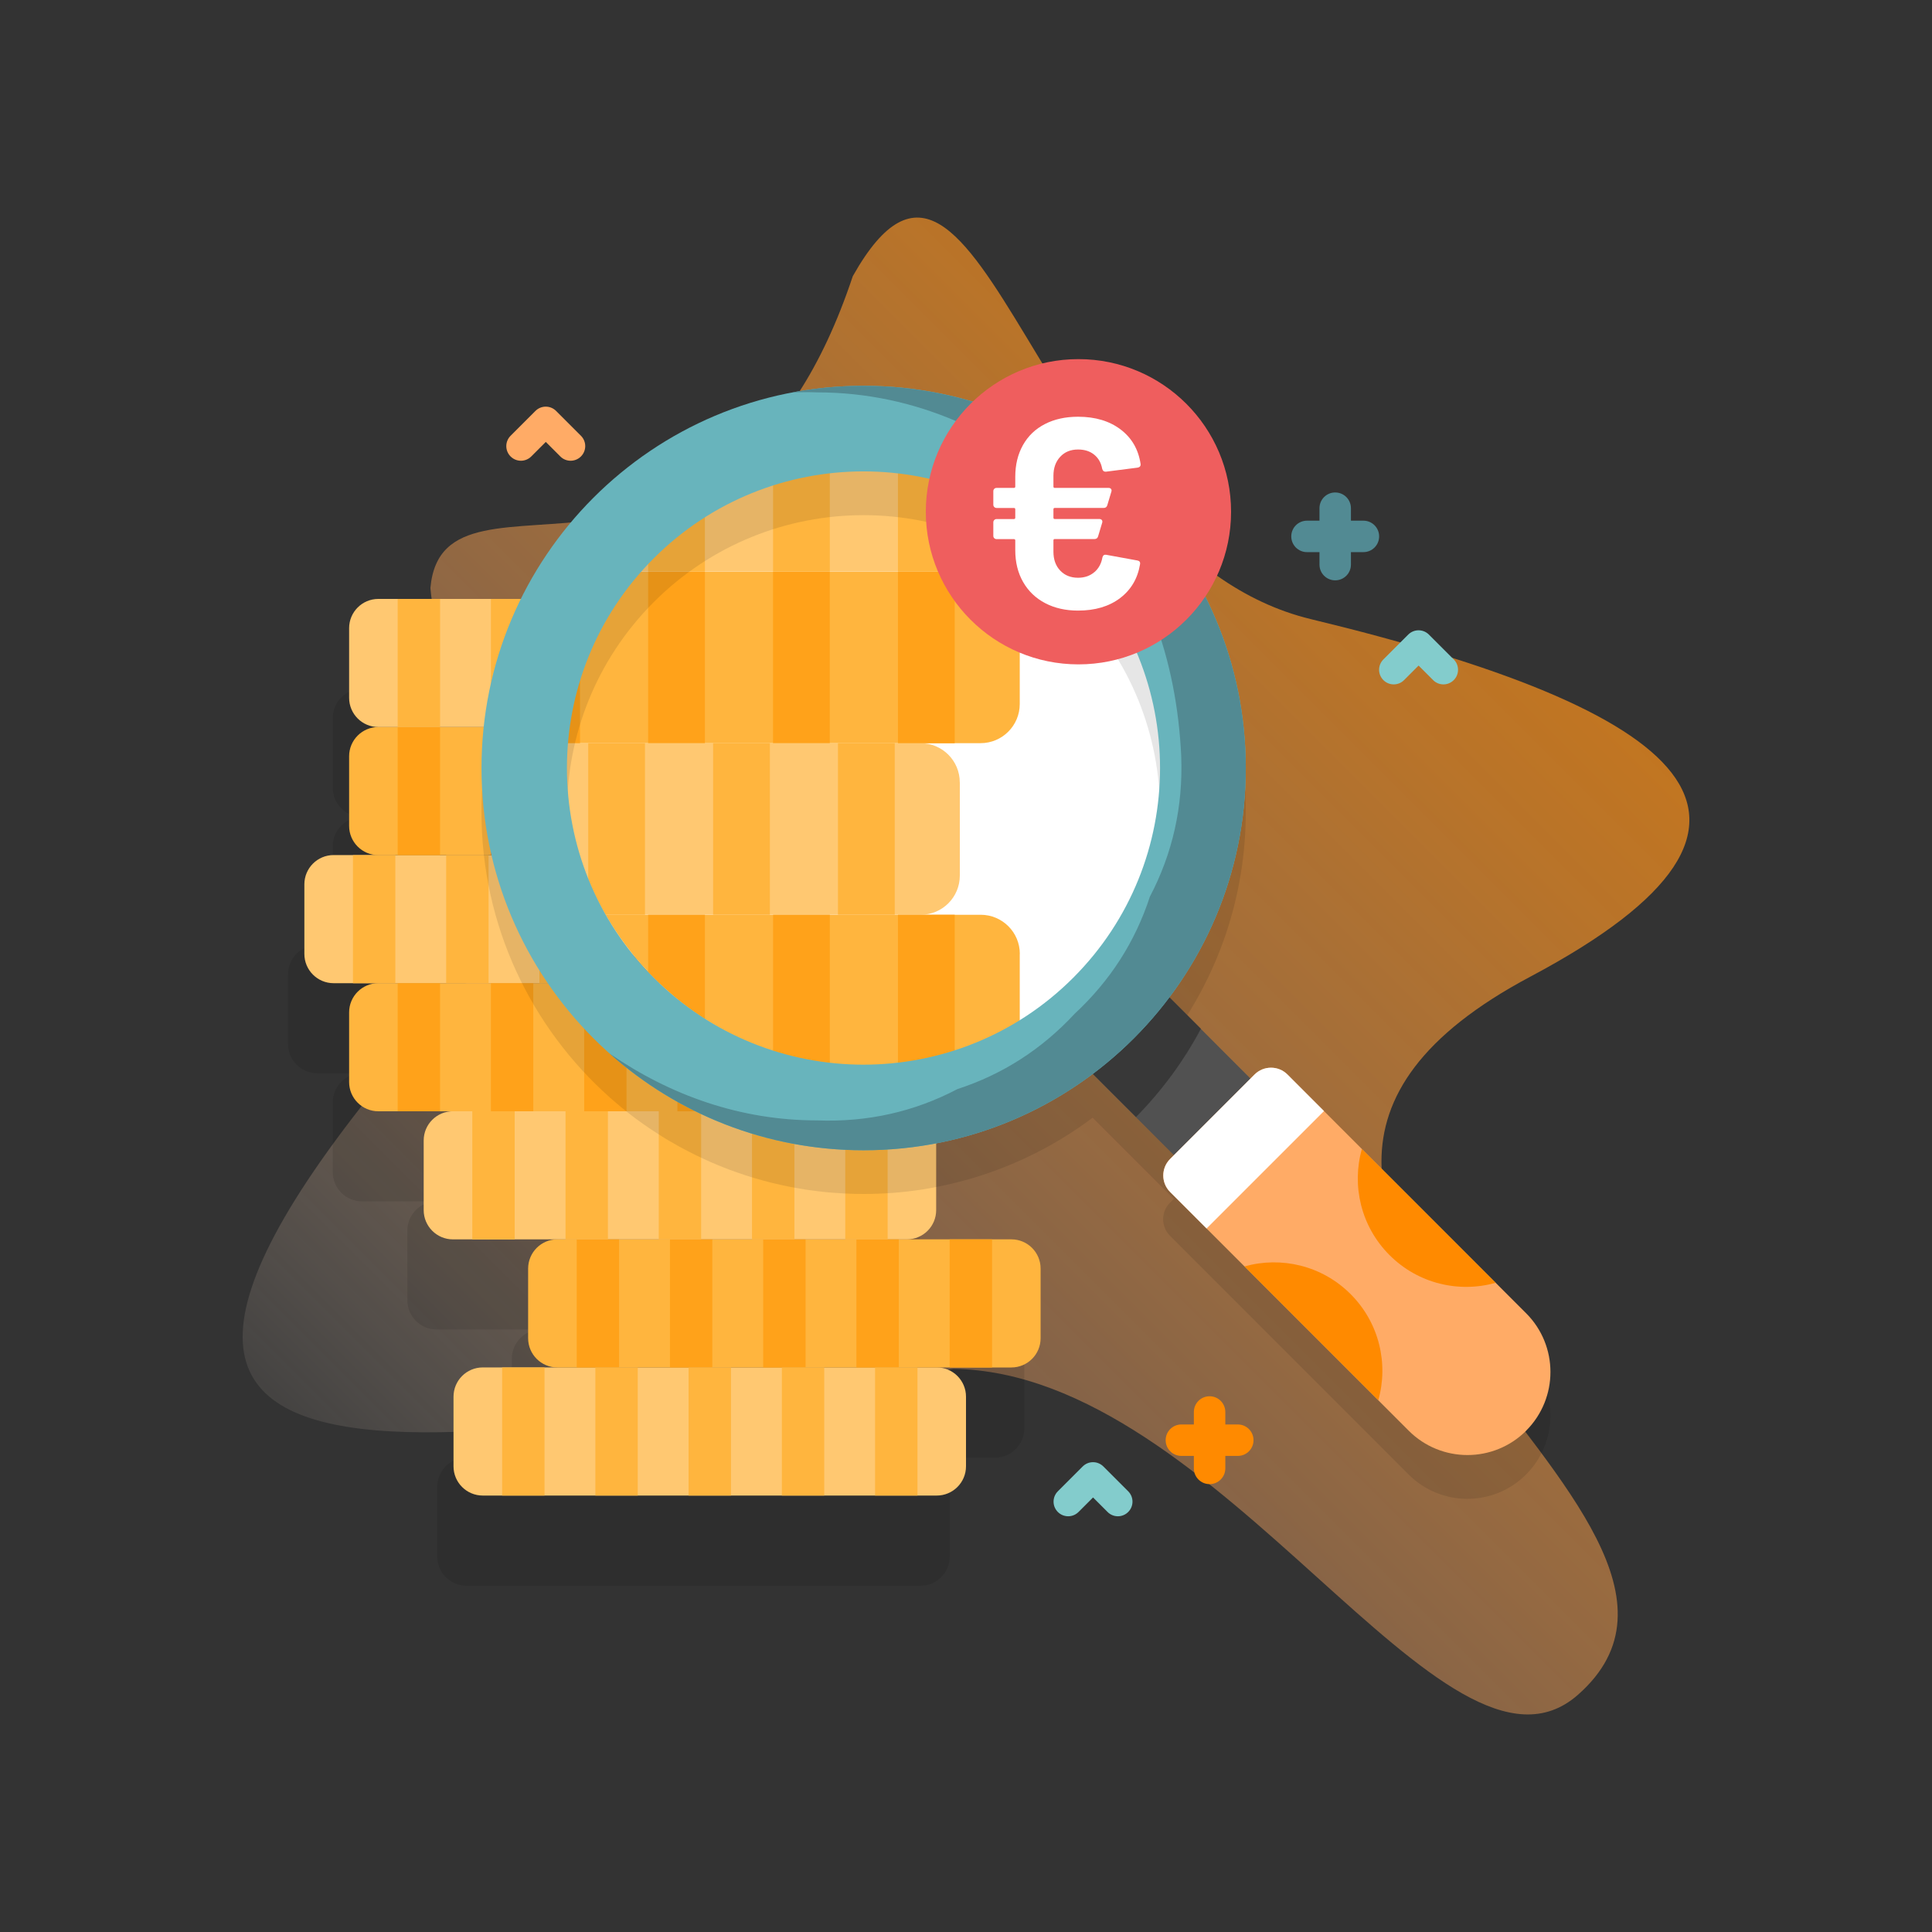 <?xml version="1.0" encoding="UTF-8"?>
<svg id="uuid-2a800f5f-bc5a-49b9-9d21-ec578f7291eb" data-name="Layer 1" xmlns="http://www.w3.org/2000/svg" xmlns:xlink="http://www.w3.org/1999/xlink" viewBox="0 0 500 500">
  <rect x="0" y="0" width="500" height="500" fill="#333333" stroke="none"/>
  <defs>
    <style>
      .uuid-45a00d83-afdc-4f2d-b4ac-e637e36ceaa0 {
        fill: #ffb53e;
      }

      .uuid-917c7be0-c46c-44a6-b1aa-ca9e52d49e61 {
        fill: #ff8a00;
      }

      .uuid-b0c1655b-1301-476c-a4e9-b0a9ad981350 {
        fill: #ff7300;
      }

      .uuid-51d703b0-7fa4-4889-af55-dfd368f18d8b {
        fill: #fff;
      }

      .uuid-66b3e435-56ea-4912-aef5-af2dca7a10e1 {
        fill: #383838;
      }

      .uuid-527a62cc-1a73-48c3-9569-6ae45718b3da {
        fill: none;
      }

      .uuid-70ea49ac-3021-41ff-b74c-27efb0391ed1 {
        fill: #ff8b00;
      }

      .uuid-acdc52d6-5f88-46f7-875d-94dae47e5d79 {
        fill: #ffab66;
      }

      .uuid-2578c8c4-3b96-458a-809e-0cf5ac69aac7 {
        fill: url(#uuid-9b9176ee-22c3-4aa1-a0a9-4f7ee4f62b16);
      }

      .uuid-89b4611e-27c2-4843-b9cf-c809e1747a5d {
        fill: #83cccc;
      }

      .uuid-62cf7bcf-9fee-407c-abd1-4447c2986be8 {
        fill: #528a93;
      }

      .uuid-a74b2c6b-6467-416f-9271-a613db2431ad {
        fill: #515151;
      }

      .uuid-d77dd9c1-4f24-4a9e-95cc-1a57f5fb3240 {
        fill: #ef5e5e;
      }

      .uuid-48b6c899-9b84-4792-8c1b-b693edf76dd0 {
        fill: #ffa21a;
      }

      .uuid-9ce3b537-58e0-4ac0-b241-83e81376f29c {
        opacity: .1;
      }

      .uuid-7f566fdd-5f59-489e-818f-9ad810baa7af {
        fill: #68b4bc;
      }

      .uuid-2f4981d4-eef6-42a0-ab1e-a9815ea9c4ec {
        fill: #ffc871;
      }
    </style>
    <linearGradient id="uuid-9b9176ee-22c3-4aa1-a0a9-4f7ee4f62b16" x1="103.58" y1="53.24" x2="472.69" y2="422.36" gradientTransform="translate(0 502) scale(1 -1)" gradientUnits="userSpaceOnUse">
      <stop offset="0" stop-color="#fff" stop-opacity="0"/>
      <stop offset=".05" stop-color="#fff2e7" stop-opacity=".06"/>
      <stop offset=".25" stop-color="#ffbf8a" stop-opacity=".3"/>
      <stop offset=".35" stop-color="#ffab66" stop-opacity=".4"/>
      <stop offset=".45" stop-color="#ffa451" stop-opacity=".48"/>
      <stop offset=".7" stop-color="#ff9625" stop-opacity=".65"/>
      <stop offset=".89" stop-color="#ff8d0a" stop-opacity=".76"/>
      <stop offset="1" stop-color="#ff8a00" stop-opacity=".8"/>
    </linearGradient>
  </defs>
  <path class="uuid-2578c8c4-3b96-458a-809e-0cf5ac69aac7" d="M220.72,71.44c33.16-58.8,47.26,71.58,118.53,88.79,96.79,23.37,133.27,51.91,56.8,92.53-113.82,60.47,66.12,138.52,12.31,185.86-34.23,30.11-92.28-83.47-161.66-84.36-136.73,19.92-268.62,51.49-114.8-111.99,25.11-32.3-17.27-52.52-20.51-90.1,3.35-37.79,76.66,17.3,109.32-80.72h0Z"/>
  <path class="uuid-9ce3b537-58e0-4ac0-b241-83e81376f29c" d="M257.51,344.07h-27.02c4.18,0,7.57-3.39,7.57-7.57v-18.02c0-4.18-3.39-7.57-7.57-7.57h-19.3c4.18,0,7.56-3.39,7.56-7.57v-18.02c0-4.18-3.39-7.57-7.57-7.57h-11.58c4.18,0,7.57-3.39,7.57-7.57v-18.02c0-4.18-3.39-7.57-7.57-7.57h11.58c4.18,0,7.57-3.39,7.57-7.57v-18.02c0-4.18-3.39-7.57-7.57-7.57,4.18,0,7.57-3.39,7.57-7.57v-18.02c0-4.18-3.39-7.57-7.57-7.57h-117.49c-4.18,0-7.57,3.39-7.57,7.57v18.02c0,4.18,3.39,7.57,7.57,7.57-4.18,0-7.57,3.39-7.57,7.57v18.02c0,4.18,3.39,7.57,7.57,7.57h-11.58c-4.18,0-7.57,3.39-7.57,7.57v18.02c0,4.18,3.39,7.57,7.57,7.57h11.58c-4.18,0-7.57,3.39-7.57,7.57v18.02c0,4.18,3.39,7.57,7.57,7.57h19.3c-4.18,0-7.56,3.39-7.56,7.57v18.02c0,4.18,3.39,7.57,7.57,7.57h5s10.97,0,10.97,0h0s11.06,0,11.06,0c-4.18,0-7.57,3.39-7.57,7.57v18.02c0,4.18,3.39,7.57,7.57,7.57h-19.3c-4.18,0-7.57,3.39-7.57,7.57v18.02c0,4.18,3.39,7.57,7.57,7.57h117.49c4.18,0,7.57-3.39,7.57-7.57v-18.02c0-4.18-3.39-7.57-7.57-7.57h19.3c4.18,0,7.57-3.39,7.57-7.57v-18.02c0-4.18-3.39-7.57-7.57-7.57Z"/>
  <path class="uuid-2f4981d4-eef6-42a0-ab1e-a9815ea9c4ec" d="M242.43,387.05h-117.49c-4.18,0-7.57-3.39-7.57-7.57v-18.02c0-4.18,3.39-7.57,7.57-7.57h117.49c4.18,0,7.57,3.39,7.57,7.57v18.02c0,4.18-3.39,7.57-7.57,7.57Z"/>
  <path class="uuid-45a00d83-afdc-4f2d-b4ac-e637e36ceaa0" d="M261.74,353.9h-117.49c-4.18,0-7.57-3.39-7.57-7.57v-18.02c0-4.18,3.39-7.57,7.57-7.57h117.49c4.18,0,7.57,3.39,7.57,7.57v18.02c0,4.18-3.39,7.57-7.57,7.57Z"/>
  <path class="uuid-2f4981d4-eef6-42a0-ab1e-a9815ea9c4ec" d="M234.71,320.75h-117.49c-4.18,0-7.57-3.39-7.57-7.57v-18.02c0-4.18,3.39-7.57,7.57-7.57h117.49c4.18,0,7.57,3.39,7.57,7.57v18.02c0,4.18-3.39,7.57-7.57,7.57Z"/>
  <path class="uuid-45a00d83-afdc-4f2d-b4ac-e637e36ceaa0" d="M215.41,287.6h-117.49c-4.18,0-7.57-3.39-7.57-7.57v-18.02c0-4.18,3.39-7.57,7.57-7.57h117.49c4.18,0,7.57,3.39,7.57,7.57v18.02c0,4.18-3.39,7.57-7.57,7.57Z"/>
  <path class="uuid-b0c1655b-1301-476c-a4e9-b0a9ad981350" d="M199.44,254.45h10.97v33.15h-10.97v-33.15Z"/>
  <path class="uuid-2f4981d4-eef6-42a0-ab1e-a9815ea9c4ec" d="M203.83,254.45h-117.49c-4.18,0-7.57-3.39-7.57-7.57v-18.02c0-4.18,3.39-7.57,7.57-7.57h117.49c4.18,0,7.57,3.39,7.57,7.57v18.02c0,4.18-3.39,7.57-7.57,7.57Z"/>
  <path class="uuid-45a00d83-afdc-4f2d-b4ac-e637e36ceaa0" d="M139.6,221.31h10.97v33.15h-10.97v-33.15Z"/>
  <path class="uuid-70ea49ac-3021-41ff-b74c-27efb0391ed1" d="M163.73,221.31h10.97v33.15h-10.97v-33.15Z"/>
  <path class="uuid-70ea49ac-3021-41ff-b74c-27efb0391ed1" d="M187.86,221.31h10.97v33.15h-10.97v-33.15Z"/>
  <path class="uuid-45a00d83-afdc-4f2d-b4ac-e637e36ceaa0" d="M215.41,221.31h-117.49c-4.18,0-7.57-3.39-7.57-7.57v-18.02c0-4.18,3.39-7.57,7.57-7.57h117.49c4.18,0,7.57,3.39,7.57,7.57v18.02c0,4.18-3.39,7.57-7.57,7.57Z"/>
  <g>
    <path class="uuid-48b6c899-9b84-4792-8c1b-b693edf76dd0" d="M149.25,320.75h10.97v33.15h-10.97v-33.15Z"/>
    <path class="uuid-48b6c899-9b84-4792-8c1b-b693edf76dd0" d="M173.38,320.75h10.97v33.15h-10.97v-33.15Z"/>
    <path class="uuid-48b6c899-9b84-4792-8c1b-b693edf76dd0" d="M197.51,320.75h10.97v33.15h-10.97v-33.15Z"/>
    <path class="uuid-48b6c899-9b84-4792-8c1b-b693edf76dd0" d="M221.64,320.75h10.97v33.15h-10.97v-33.15Z"/>
    <path class="uuid-48b6c899-9b84-4792-8c1b-b693edf76dd0" d="M245.77,320.75h10.97v33.15h-10.97v-33.15Z"/>
    <path class="uuid-48b6c899-9b84-4792-8c1b-b693edf76dd0" d="M102.92,254.45h10.97v33.15h-10.97v-33.15Z"/>
    <path class="uuid-48b6c899-9b84-4792-8c1b-b693edf76dd0" d="M127.05,254.45h10.97v33.15h-10.97v-33.15Z"/>
    <path class="uuid-48b6c899-9b84-4792-8c1b-b693edf76dd0" d="M151.18,254.45h10.97v33.15h-10.97v-33.15Z"/>
    <path class="uuid-48b6c899-9b84-4792-8c1b-b693edf76dd0" d="M175.31,254.45h10.97v33.15h-10.97v-33.15Z"/>
    <path class="uuid-48b6c899-9b84-4792-8c1b-b693edf76dd0" d="M102.92,188.16h10.97v33.15h-10.97v-33.15Z"/>
  </g>
  <path class="uuid-b0c1655b-1301-476c-a4e9-b0a9ad981350" d="M127.05,188.16h10.97v33.15h-10.97v-33.15Z"/>
  <path class="uuid-b0c1655b-1301-476c-a4e9-b0a9ad981350" d="M151.18,188.16h10.97v33.15h-10.97v-33.15Z"/>
  <path class="uuid-b0c1655b-1301-476c-a4e9-b0a9ad981350" d="M175.31,188.16h10.97v33.15h-10.97v-33.15Z"/>
  <path class="uuid-b0c1655b-1301-476c-a4e9-b0a9ad981350" d="M199.44,188.16h10.97v33.15h-10.97v-33.15Z"/>
  <path class="uuid-2f4981d4-eef6-42a0-ab1e-a9815ea9c4ec" d="M215.41,188.16h-117.49c-4.18,0-7.57-3.39-7.57-7.57v-18.02c0-4.18,3.39-7.57,7.57-7.57h117.49c4.18,0,7.57,3.39,7.57,7.57v18.02c0,4.18-3.39,7.57-7.57,7.57Z"/>
  <g>
    <path class="uuid-45a00d83-afdc-4f2d-b4ac-e637e36ceaa0" d="M129.95,353.9h10.97v33.15h-10.97v-33.15Z"/>
    <path class="uuid-45a00d83-afdc-4f2d-b4ac-e637e36ceaa0" d="M154.08,353.9h10.97v33.15h-10.97v-33.15Z"/>
    <path class="uuid-45a00d83-afdc-4f2d-b4ac-e637e36ceaa0" d="M178.21,353.9h10.97v33.15h-10.97v-33.15Z"/>
    <path class="uuid-45a00d83-afdc-4f2d-b4ac-e637e36ceaa0" d="M202.34,353.9h10.97v33.15h-10.97v-33.15Z"/>
    <path class="uuid-45a00d83-afdc-4f2d-b4ac-e637e36ceaa0" d="M226.47,353.9h10.97v33.15h-10.97v-33.15Z"/>
    <path class="uuid-45a00d83-afdc-4f2d-b4ac-e637e36ceaa0" d="M122.23,287.6h10.97v33.15h-10.97v-33.15Z"/>
    <path class="uuid-45a00d83-afdc-4f2d-b4ac-e637e36ceaa0" d="M146.36,287.6h10.97v33.15h-10.97v-33.15Z"/>
    <path class="uuid-45a00d83-afdc-4f2d-b4ac-e637e36ceaa0" d="M170.49,287.6h10.97v33.15h-10.97v-33.15Z"/>
    <path class="uuid-45a00d83-afdc-4f2d-b4ac-e637e36ceaa0" d="M194.62,287.6h10.97v33.15h-10.97v-33.15Z"/>
    <path class="uuid-45a00d83-afdc-4f2d-b4ac-e637e36ceaa0" d="M218.75,287.6h10.97v33.15h-10.97v-33.15Z"/>
    <path class="uuid-45a00d83-afdc-4f2d-b4ac-e637e36ceaa0" d="M91.34,221.31h10.97v33.15h-10.97v-33.15Z"/>
    <path class="uuid-45a00d83-afdc-4f2d-b4ac-e637e36ceaa0" d="M115.47,221.31h10.97v33.15h-10.97v-33.15Z"/>
    <path class="uuid-45a00d83-afdc-4f2d-b4ac-e637e36ceaa0" d="M102.92,155.01h10.97v33.15h-10.97v-33.15Z"/>
    <path class="uuid-45a00d83-afdc-4f2d-b4ac-e637e36ceaa0" d="M127.05,155.01h10.97v33.15h-10.97v-33.15Z"/>
  </g>
  <path class="uuid-70ea49ac-3021-41ff-b74c-27efb0391ed1" d="M151.18,155.01h10.97v33.15h-10.97v-33.15Z"/>
  <path class="uuid-70ea49ac-3021-41ff-b74c-27efb0391ed1" d="M175.31,155.01h10.97v33.15h-10.97v-33.15Z"/>
  <path class="uuid-70ea49ac-3021-41ff-b74c-27efb0391ed1" d="M199.44,155.01h10.97v33.15h-10.97v-33.15Z"/>
  <circle class="uuid-51d703b0-7fa4-4889-af55-dfd368f18d8b" cx="225.73" cy="196.71" r="79.75"/>
  <path class="uuid-45a00d83-afdc-4f2d-b4ac-e637e36ceaa0" d="M263.91,246.86v19.88c-5.39,2.95-11.04,5.22-16.83,6.82-4.82,1.34-9.74,2.22-14.69,2.63-5.87.49-11.79.33-17.63-.48-4.98-.68-9.9-1.84-14.69-3.47-6.13-2.07-12.05-4.92-17.63-8.53-4.64-3-9.03-6.53-13.1-10.6-.54-.54-1.07-1.09-1.59-1.64-4.32-4.56-7.99-9.51-11.02-14.73h97.06c5.6,0,10.14,4.53,10.14,10.13h0Z"/>
  <path class="uuid-2f4981d4-eef6-42a0-ab1e-a9815ea9c4ec" d="M248.4,202.46v24.14c0,5.6-4.53,10.14-10.13,10.14h-81.55c-1.7-2.93-3.2-5.93-4.49-9.01-4.75-11.26-6.79-23.39-6.14-35.39h92.17c5.6,0,10.13,4.54,10.13,10.13h0Z"/>
  <path class="uuid-45a00d83-afdc-4f2d-b4ac-e637e36ceaa0" d="M263.91,158.06v24.13c0,5.6-4.54,10.14-10.14,10.14h-107.68c.39-7.12,1.73-14.19,4.02-21.02,2.77-8.28,6.95-16.2,12.51-23.39h91.15c5.6,0,10.14,4.54,10.14,10.14h0Z"/>
  <g>
    <path class="uuid-48b6c899-9b84-4792-8c1b-b693edf76dd0" d="M182.43,236.73v26.97c-4.64-3-9.03-6.53-13.1-10.6-.54-.54-1.07-1.09-1.59-1.64v-14.73h14.69Z"/>
    <path class="uuid-48b6c899-9b84-4792-8c1b-b693edf76dd0" d="M214.76,236.73v38.98c-4.98-.68-9.9-1.84-14.69-3.47v-35.51h14.69Z"/>
    <path class="uuid-48b6c899-9b84-4792-8c1b-b693edf76dd0" d="M247.08,236.73v36.83c-4.82,1.34-9.74,2.22-14.69,2.63v-39.46h14.69Z"/>
    <path class="uuid-48b6c899-9b84-4792-8c1b-b693edf76dd0" d="M150.11,171.31v21.02h-4.02c.39-7.12,1.73-14.19,4.02-21.02Z"/>
    <path class="uuid-48b6c899-9b84-4792-8c1b-b693edf76dd0" d="M167.74,147.92h14.69v44.4h-14.69v-44.4Z"/>
    <path class="uuid-48b6c899-9b84-4792-8c1b-b693edf76dd0" d="M200.06,147.92h14.69v44.4h-14.69v-44.4Z"/>
    <path class="uuid-48b6c899-9b84-4792-8c1b-b693edf76dd0" d="M232.39,147.92h14.69v44.41h-14.69v-44.41Z"/>
  </g>
  <path class="uuid-2f4981d4-eef6-42a0-ab1e-a9815ea9c4ec" d="M263.91,126.67v11.11c0,5.59-4.54,10.13-10.14,10.13h-91.15c1.59-2.05,3.29-4.04,5.11-5.96.51-.55,1.05-1.1,1.59-1.64,4.07-4.06,8.47-7.6,13.1-10.6,5.58-3.62,11.5-6.45,17.63-8.53,4.8-1.63,9.71-2.79,14.69-3.47,5.84-.81,11.76-.97,17.63-.48,4.96.41,9.87,1.29,14.69,2.63,5.8,1.6,11.45,3.87,16.83,6.81h0Z"/>
  <g>
    <path class="uuid-45a00d83-afdc-4f2d-b4ac-e637e36ceaa0" d="M166.92,192.32v44.41h-10.2c-1.7-2.93-3.2-5.93-4.49-9.01v-35.39h14.69Z"/>
    <path class="uuid-45a00d83-afdc-4f2d-b4ac-e637e36ceaa0" d="M184.55,192.32h14.69v44.4h-14.69v-44.4Z"/>
    <path class="uuid-45a00d83-afdc-4f2d-b4ac-e637e36ceaa0" d="M216.87,192.32h14.69v44.4h-14.69v-44.4Z"/>
    <path class="uuid-45a00d83-afdc-4f2d-b4ac-e637e36ceaa0" d="M182.43,129.71v18.2h-14.69v-5.96c.51-.55,1.05-1.1,1.59-1.64,4.07-4.06,8.47-7.6,13.1-10.6Z"/>
    <path class="uuid-45a00d83-afdc-4f2d-b4ac-e637e36ceaa0" d="M214.76,117.71v30.2h-14.69v-26.73c4.8-1.63,9.71-2.79,14.69-3.47Z"/>
    <path class="uuid-45a00d83-afdc-4f2d-b4ac-e637e36ceaa0" d="M247.08,119.86v28.06h-14.69v-30.68c4.96.41,9.87,1.29,14.69,2.63Z"/>
  </g>
  <path class="uuid-527a62cc-1a73-48c3-9569-6ae45718b3da" d="M282.13,253.1c-5.53,5.53-11.67,10.09-18.21,13.64-5.39,2.95-11.04,5.22-16.83,6.82-4.82,1.34-9.74,2.22-14.69,2.63-5.87.49-11.79.33-17.63-.48-4.98-.68-9.9-1.84-14.69-3.47-6.13-2.07-12.05-4.92-17.63-8.53-4.64-3-9.03-6.53-13.1-10.6-.54-.54-1.07-1.09-1.59-1.64-4.32-4.56-7.99-9.51-11.02-14.73-1.7-2.93-3.2-5.93-4.49-9.01-4.75-11.26-6.79-23.39-6.14-35.39.39-7.12,1.73-14.19,4.02-21.02,2.77-8.28,6.95-16.2,12.51-23.39,1.59-2.05,3.29-4.04,5.11-5.96.51-.55,1.05-1.1,1.59-1.64,4.07-4.06,8.47-7.6,13.1-10.6,5.58-3.62,11.5-6.45,17.63-8.53,4.8-1.63,9.71-2.79,14.69-3.47,5.84-.81,11.76-.97,17.63-.48,4.96.41,9.87,1.29,14.69,2.63,5.8,1.6,11.45,3.87,16.83,6.81,6.54,3.56,12.68,8.11,18.21,13.64,31.14,31.15,31.14,81.65,0,112.79h0Z"/>
  <path class="uuid-89b4611e-27c2-4843-b9cf-c809e1747a5d" d="M373.56,177.12c-.97,0-1.94-.37-2.67-1.11l-3.76-3.76-3.76,3.76c-1.48,1.48-3.87,1.48-5.35,0-1.48-1.48-1.48-3.87,0-5.35l6.43-6.43c1.48-1.48,3.87-1.48,5.35,0l6.43,6.43c1.48,1.48,1.48,3.87,0,5.35-.74.74-1.71,1.11-2.67,1.11Z"/>
  <path class="uuid-89b4611e-27c2-4843-b9cf-c809e1747a5d" d="M289.31,392.41c-.97,0-1.94-.37-2.67-1.11l-3.76-3.76-3.76,3.76c-1.48,1.48-3.87,1.48-5.35,0-1.48-1.48-1.48-3.87,0-5.35l6.43-6.43c1.48-1.48,3.87-1.48,5.35,0l6.43,6.43c1.48,1.48,1.48,3.87,0,5.35-.74.74-1.71,1.11-2.67,1.11Z"/>
  <path class="uuid-acdc52d6-5f88-46f7-875d-94dae47e5d79" d="M147.68,119.24c-.97,0-1.94-.37-2.67-1.11l-3.76-3.76-3.76,3.76c-1.48,1.48-3.87,1.48-5.35,0-1.48-1.48-1.48-3.87,0-5.35l6.43-6.43c1.48-1.48,3.87-1.48,5.35,0l6.43,6.43c1.48,1.48,1.48,3.87,0,5.35-.74.74-1.71,1.11-2.67,1.11Z"/>
  <path class="uuid-62cf7bcf-9fee-407c-abd1-4447c2986be8" d="M352.85,134.75h-3.23v-3.23c0-2.25-1.82-4.07-4.07-4.07s-4.07,1.82-4.07,4.07v3.23h-3.23c-2.25,0-4.07,1.82-4.07,4.07s1.82,4.07,4.07,4.07h3.23v3.23c0,2.25,1.82,4.07,4.07,4.07s4.07-1.82,4.07-4.07v-3.23h3.23c2.25,0,4.07-1.82,4.07-4.07s-1.82-4.07-4.07-4.07Z"/>
  <path class="uuid-917c7be0-c46c-44a6-b1aa-ca9e52d49e61" d="M320.34,368.65h-3.23v-3.23c0-2.25-1.82-4.07-4.07-4.07s-4.07,1.82-4.07,4.07v3.23h-3.23c-2.25,0-4.07,1.82-4.07,4.07s1.82,4.07,4.07,4.07h3.23v3.23c0,2.25,1.82,4.07,4.07,4.07s4.07-1.82,4.07-4.07v-3.23h3.23c2.25,0,4.07-1.82,4.07-4.07s-1.82-4.07-4.07-4.07Z"/>
  <path class="uuid-9ce3b537-58e0-4ac0-b241-83e81376f29c" d="M394.97,351.21l-13.72-13.73-28.79-28.8h0l-9.82-9.82h0l-9.44-9.45c-1.18-1.18-2.72-1.77-4.26-1.77-.39,0-.77.04-1.15.11-1.14.22-2.23.77-3.11,1.66l-1.05,1.05-12.85-12.85s.01-.02.02-.03l-8.15-8.15c12.41-16.53,19.76-37.07,19.76-59.34,0-54.63-44.28-98.92-98.9-98.92-.02,0-.03,0-.05,0-1.62,0-3.24.04-4.84.12-.7.03-1.4.1-2.1.15-.9.06-1.8.12-2.69.2-.87.08-1.73.2-2.6.31-.71.09-1.42.17-2.12.27-.92.13-1.83.3-2.74.45-.47.08-.95.15-1.42.24.04,0,.08,0,.12,0-45.81,8.64-80.47,48.85-80.47,97.18,0,29.43,12.87,55.85,33.26,73.97-.03-.02-.05-.04-.08-.05.36.32.74.62,1.1.94.69.6,1.39,1.2,2.1,1.78.42.34.85.67,1.27,1,.77.61,1.53,1.22,2.32,1.8.12.09.25.17.37.26,1.88,1.39,3.82,2.7,5.8,3.95.4.25.79.52,1.19.76.74.46,1.5.88,2.26,1.32.57.33,1.14.67,1.73.99.72.4,1.45.77,2.19,1.15.64.33,1.27.67,1.92.98.72.35,1.44.68,2.17,1.02.68.31,1.36.63,2.05.93.72.31,1.44.6,2.16.9.72.29,1.44.58,2.16.85.72.27,1.44.53,2.16.78.75.26,1.51.52,2.27.77.72.23,1.43.46,2.16.67.79.24,1.58.46,2.38.68.71.19,1.42.38,2.14.56.83.2,1.66.39,2.5.58.7.15,1.41.31,2.11.45.87.17,1.75.32,2.63.47.69.12,1.37.24,2.06.34.94.14,1.88.25,2.82.36.65.08,1.29.16,1.95.23,1.06.1,2.13.17,3.21.24.54.04,1.08.09,1.63.11,1.63.08,3.26.12,4.9.12,5.12,0,10.15-.39,15.06-1.14,2.01-.31,4-.7,5.97-1.12,2.38-.52,4.73-1.12,7.04-1.8,11.39-3.37,21.94-8.72,31.21-15.68l21.01,21.01-1,1c-2.35,2.35-2.35,6.17,0,8.53l49.25,49.27,4.64,4.64h0l7.88,7.89c8.39,8.39,21.99,8.39,30.39,0h0c8.39-8.39,8.39-22,0-30.39ZM169.21,155.81c29.97-29.98,78.57-29.98,108.54,0,29.97,29.98,29.97,78.59,0,108.57s-78.57,29.98-108.54,0c-29.97-29.98-29.97-78.59,0-108.57Z"/>
  <g>
    <path class="uuid-a74b2c6b-6467-416f-9271-a613db2431ad" d="M274.82,269.96l19.82-19.82,49.87,49.89-19.82,19.82-49.87-49.89Z"/>
    <path class="uuid-66b3e435-56ea-4912-aef5-af2dca7a10e1" d="M310.79,266.25c-4.36,8.19-9.96,15.9-16.8,22.84l-19.12-19.13,19.82-19.83,16.1,16.11Z"/>
    <path class="uuid-acdc52d6-5f88-46f7-875d-94dae47e5d79" d="M394.97,370.27c-8.39,8.39-22,8.39-30.39,0l-61.77-61.79c-2.35-2.35-2.35-6.17,0-8.53l21.86-21.87c2.35-2.35,6.17-2.35,8.52,0l61.77,61.79c8.39,8.39,8.39,22,0,30.39h0Z"/>
    <path class="uuid-917c7be0-c46c-44a6-b1aa-ca9e52d49e61" d="M356.7,362.39l-34.63-34.64c9.45-2.66,20.03-.28,27.47,7.17,7.44,7.44,9.83,18.02,7.16,27.48Z"/>
    <path class="uuid-917c7be0-c46c-44a6-b1aa-ca9e52d49e61" d="M387.08,331.99c-9.46,2.66-20.03.28-27.47-7.17-7.44-7.44-9.82-18.02-7.16-27.47l34.63,34.64Z"/>
    <path class="uuid-51d703b0-7fa4-4889-af55-dfd368f18d8b" d="M342.64,287.53l-9.44-9.45c-2.35-2.35-6.17-2.35-8.52,0l-21.86,21.87c-2.35,2.35-2.35,6.17,0,8.53l9.44,9.45,30.39-30.39Z"/>
    <path class="uuid-7f566fdd-5f59-489e-818f-9ad810baa7af" d="M223.51,99.84c-54.62,0-98.9,44.29-98.9,98.92s44.28,98.92,98.9,98.92,98.9-44.29,98.9-98.92-44.28-98.92-98.9-98.92ZM277.74,253.05c-29.97,29.98-78.57,29.98-108.54,0-29.97-29.98-29.97-78.59,0-108.57,29.97-29.98,78.57-29.98,108.54,0,29.97,29.98,29.97,78.59,0,108.57Z"/>
    <path class="uuid-62cf7bcf-9fee-407c-abd1-4447c2986be8" d="M223.51,99.84c-6.34,0-12.54.6-18.55,1.74,2.15-.1,4.33-.12,6.54-.03,25.53,0,48.18,10.67,66.61,27.59,18.5,16.98,26.5,42.25,27.59,66.61.49,12.97-2.22,25.07-8.11,36.3-3.8,11.68-10.29,21.79-19.48,30.32-8.53,9.19-18.64,15.68-30.32,19.48-11.23,5.9-23.33,8.6-36.3,8.11-19.85,0-37.96-6.46-53.7-17.28,17.47,15.55,40.49,25.01,65.72,25.01,54.62,0,98.9-44.29,98.9-98.92s-44.28-98.92-98.9-98.92Z"/>
  </g>
  <g>
    <circle class="uuid-d77dd9c1-4f24-4a9e-95cc-1a57f5fb3240" cx="279.1" cy="132.44" r="39.5"/>
    <path class="uuid-51d703b0-7fa4-4889-af55-dfd368f18d8b" d="M283.2,148.1c1.12-.96,1.82-2.23,2.1-3.82.14-.56.47-.79.98-.7l8.06,1.47c.28.05.48.15.6.32.12.16.15.38.1.67-.61,3.69-2.34,6.61-5.18,8.76-2.85,2.15-6.47,3.22-10.86,3.22-3.22,0-6.06-.64-8.51-1.93-2.45-1.28-4.36-3.11-5.71-5.47-1.35-2.36-2.03-5.1-2.03-8.23v-2.52c0-.23-.12-.35-.35-.35h-4.49c-.23,0-.43-.08-.6-.24-.16-.16-.24-.36-.24-.6v-3.5c0-.23.08-.43.24-.6.16-.16.36-.25.6-.25h4.49c.23,0,.35-.12.35-.35v-2.17c0-.23-.12-.35-.35-.35h-4.49c-.23,0-.43-.08-.6-.25-.16-.16-.24-.36-.24-.6v-3.5c0-.23.08-.43.24-.6.16-.16.36-.24.6-.24h4.49c.23,0,.35-.12.35-.35v-2.52c0-3.13.67-5.87,2-8.23,1.33-2.36,3.22-4.17,5.68-5.43,2.45-1.26,5.31-1.89,8.58-1.89,4.44,0,8.1,1.1,11,3.29,2.9,2.2,4.62,5.18,5.18,8.97v.14c0,.42-.26.68-.77.77l-8.2,1.05h-.14c-.42,0-.7-.26-.84-.77-.28-1.54-.97-2.75-2.07-3.64-1.1-.89-2.49-1.33-4.17-1.33-1.92,0-3.46.63-4.62,1.89-1.17,1.26-1.75,2.9-1.75,4.9v2.8c0,.23.12.35.35.35h13.94c.28,0,.49.09.63.28.14.19.16.42.07.7l-1.05,3.5c-.14.47-.44.7-.91.7h-12.68c-.23,0-.35.12-.35.35v2.17c0,.23.12.35.35.35h11.56c.28,0,.49.09.63.28.14.19.16.42.07.7l-1.05,3.5c-.14.47-.44.7-.91.7h-10.3c-.23,0-.35.12-.35.35v2.94c0,2.01.58,3.63,1.75,4.87,1.17,1.24,2.71,1.86,4.62,1.86,1.68,0,3.08-.48,4.2-1.44Z"/>
  </g>
</svg>